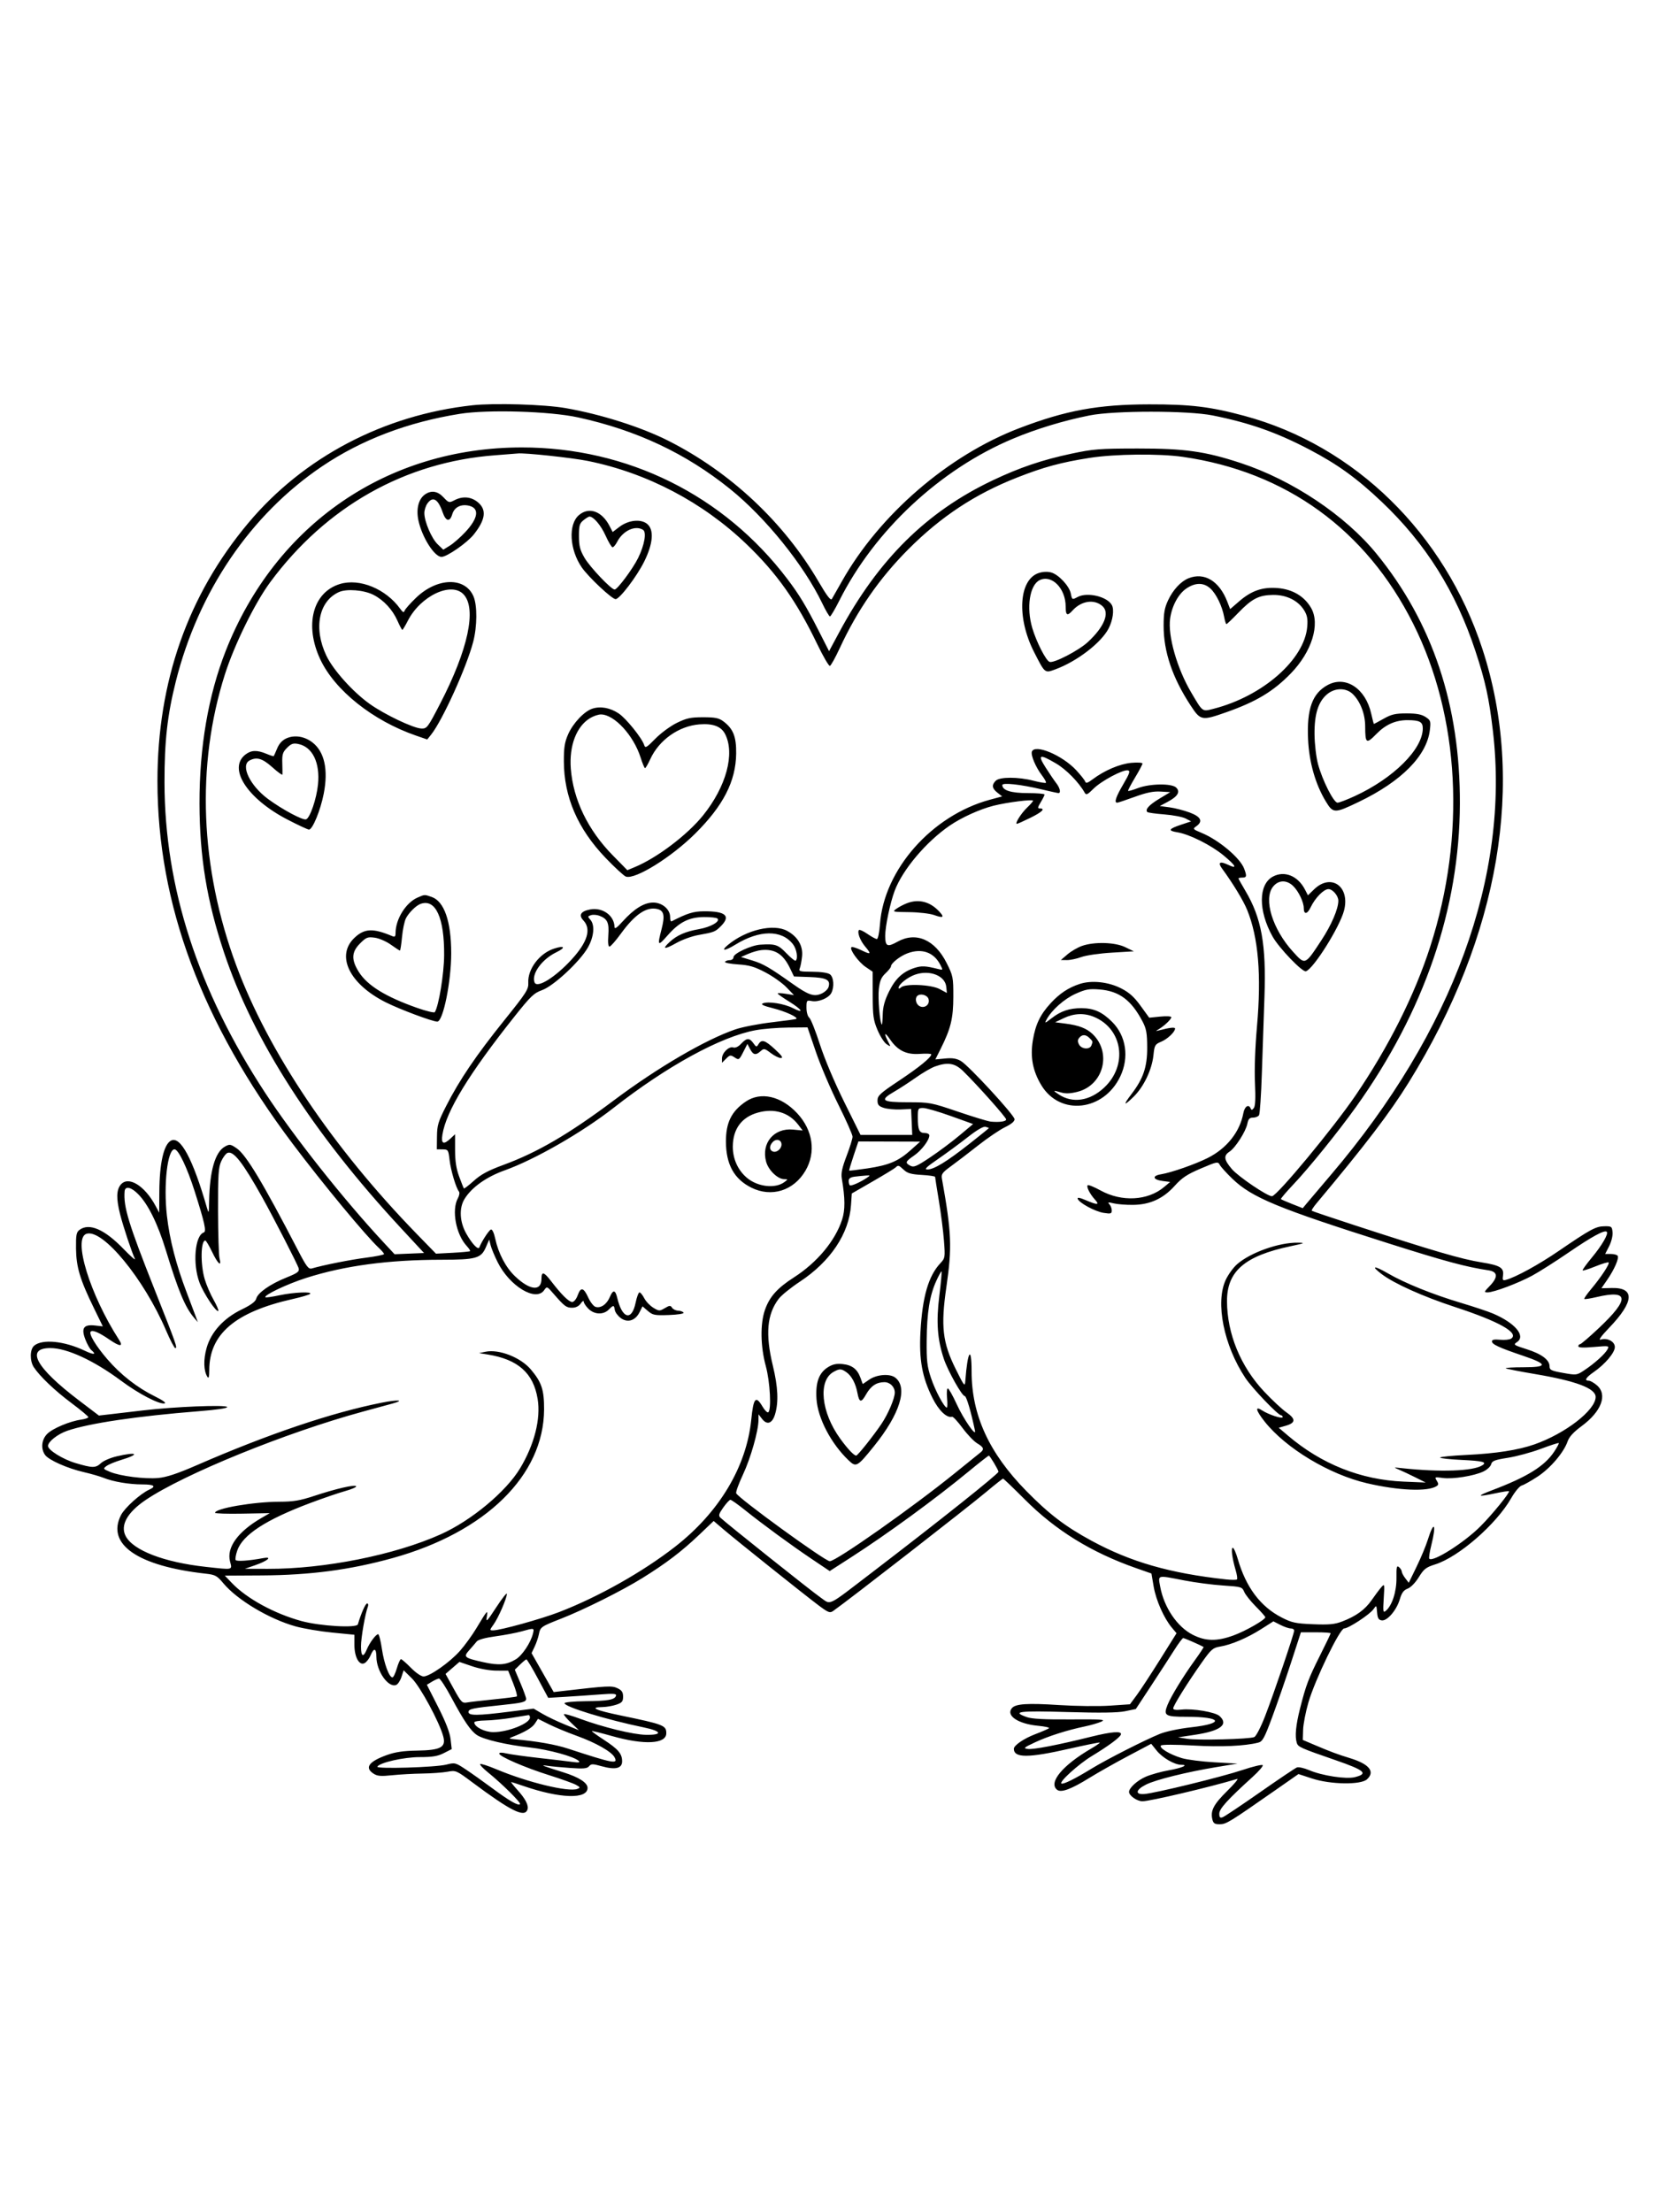 <svg xmlns="http://www.w3.org/2000/svg" width="864" height="1152" viewBox="0 0 864 1152" version="1.1">
	<path d="M 246 211.049 C 199.912 216.094, 158.097 238.046, 129.380 272.272 C 97.884 309.810, 82 354.921, 82 406.831 C 82 470.808, 105.075 532.697, 152.345 595.500 C 168.237 616.614, 190.585 643.618, 197.386 649.924 C 198.824 651.258, 200 652.661, 200 653.043 C 200 653.426, 195.838 654.270, 190.750 654.920 C 182.629 655.957, 168.495 658.758, 162.448 660.529 C 160.672 661.049, 159.675 659.741, 155.045 650.815 C 136.951 615.933, 128.182 601.348, 123.284 597.992 C 120.072 595.791, 119.589 595.718, 117.149 597.066 C 112.049 599.881, 109.193 609.748, 108.918 625.500 C 108.805 631.946, 108.716 632.223, 107.788 629 C 100.431 603.459, 93.946 591.353, 89.030 593.984 C 85.285 595.988, 83.073 605.684, 82.980 620.500 L 82.912 631.500 81.041 628 C 75.334 617.320, 66.750 612.120, 62.826 616.967 C 60.590 619.728, 60.511 624.283, 62.559 632.356 C 64.187 638.772, 68.600 652.057, 70.246 655.500 C 70.772 656.600, 68.113 654.301, 64.337 650.391 C 54.467 640.170, 46.510 636.706, 41.441 640.424 C 39.775 641.646, 39.513 643.025, 39.590 650.174 C 39.693 659.788, 41.655 666.331, 48.864 681.102 L 53.550 690.704 49.486 690.246 C 43.585 689.580, 42.183 691.571, 44.421 697.432 C 45.347 699.858, 46.757 702.383, 47.553 703.044 C 50.498 705.488, 48.857 705.640, 44.099 703.363 C 33.496 698.288, 21.937 697.161, 17.750 700.792 C 15.512 702.733, 15.457 708.739, 17.647 712.027 C 20.846 716.832, 28.604 724.208, 37.250 730.666 C 42.063 734.260, 46 737.547, 46 737.969 C 46 738.391, 44.313 738.973, 42.250 739.263 C 36.337 740.093, 27.450 743.822, 24.603 746.670 C 21.647 749.626, 21.148 754.338, 23.443 757.615 C 25.325 760.302, 35.055 764.629, 43.669 766.610 C 47.426 767.475, 52.075 768.819, 54 769.597 C 58.932 771.592, 67.263 773, 74.136 773 C 80.268 773, 81.558 773.967, 77.750 775.708 C 73.102 777.833, 64.956 785.166, 63.014 788.972 C 55.261 804.169, 71.637 815.505, 107.081 819.476 C 112.137 820.043, 113.008 820.517, 116.349 824.514 C 123.617 833.208, 140.302 843.149, 154 846.946 C 158.125 848.089, 166.691 849.535, 173.036 850.160 L 184.571 851.295 184.571 856.496 C 184.571 862.983, 187.113 867.545, 189.897 866.055 C 190.903 865.517, 192.292 863.709, 192.984 862.038 C 194.694 857.911, 195.995 858.216, 196.022 862.750 C 196.066 870.268, 202.194 879.014, 206.311 877.434 C 207.187 877.098, 208.425 875.243, 209.062 873.312 L 210.221 869.800 214.492 873.992 C 218.876 878.294, 228.870 896.794, 230.852 904.275 C 232.346 909.913, 229.509 911.424, 217.067 911.619 C 210.142 911.727, 205.863 912.354, 201.570 913.892 C 192.092 917.287, 189.755 920.483, 194.482 923.580 C 196.512 924.910, 198.289 925.067, 204.232 924.441 C 208.229 924.020, 215.325 923.625, 220 923.562 C 224.675 923.499, 230.525 923.079, 233 922.627 C 237.436 921.817, 237.621 921.896, 246.012 928.153 C 266.006 943.062, 273.071 946.585, 274.663 942.436 C 275.490 940.281, 273.758 936.845, 269.430 932.054 C 267.415 929.824, 265.974 928, 266.227 928 C 266.480 928, 269.345 928.916, 272.593 930.035 C 291.709 936.620, 306 937.047, 306 931.033 C 306 928.363, 301.473 925.451, 293.409 922.934 C 282.338 919.478, 280.880 918.885, 285 919.517 C 286.925 919.812, 292.333 920.327, 297.017 920.660 C 303.895 921.150, 305.773 920.978, 306.776 919.770 C 307.879 918.440, 308.622 918.441, 313.403 919.771 C 320.493 921.745, 324 920.895, 324 917.203 C 324 913.257, 321.981 910.874, 314.517 906.011 C 310.900 903.654, 308.070 901.597, 308.228 901.439 C 308.386 901.281, 313.237 902.485, 319.008 904.115 C 335.582 908.796, 347 908.173, 347 902.587 C 347 898.488, 345.716 897.987, 323.250 893.324 C 310 890.574, 306.694 889.050, 313.750 888.944 C 315.813 888.913, 319.075 888.350, 321 887.694 C 323.952 886.687, 324.500 886.033, 324.500 883.513 C 324.500 881.204, 323.842 880.212, 321.598 879.136 C 318.691 877.743, 316.392 877.861, 292.930 880.604 L 288.361 881.138 282.599 871.001 L 276.837 860.864 278.427 857.512 C 279.302 855.668, 280.293 852.784, 280.630 851.102 C 281.400 847.248, 281.724 847.017, 292 842.995 C 304.139 838.245, 323.983 828.335, 334.645 821.700 C 347.015 814.002, 355.049 807.882, 364.087 799.273 L 371.674 792.046 376.902 796.509 C 383.716 802.325, 418.845 830.391, 426.251 835.936 C 431.416 839.803, 432.202 840.102, 433.955 838.871 C 441.816 833.351, 503.926 785.052, 513.690 776.866 C 518.195 773.090, 522.112 770, 522.395 770 C 522.678 770, 527.768 774.872, 533.705 780.827 C 549.752 796.921, 568.363 808.412, 591.581 816.562 L 599.661 819.398 600.833 826.233 C 602.059 833.384, 606.177 842.670, 610.307 847.601 L 612.735 850.500 604.117 864.257 C 599.378 871.824, 593.919 880.149, 591.986 882.757 L 588.473 887.500 577.986 888.212 C 572.219 888.603, 560.349 888.462, 551.609 887.898 C 534.992 886.825, 528.884 887.230, 526.975 889.530 C 523.770 893.392, 530.250 897.725, 540.691 898.700 C 544.217 899.029, 546.741 899.602, 546.301 899.973 C 545.860 900.344, 542.640 901.739, 539.145 903.073 C 533.168 905.355, 527.981 908.911, 528.015 910.702 C 528.108 915.521, 535.519 915.501, 556.967 910.620 C 565.474 908.685, 572.582 907.249, 572.762 907.429 C 572.943 907.609, 570.933 909.015, 568.295 910.552 C 553.421 919.223, 545.935 928.212, 550.461 931.968 C 552.545 933.697, 557.678 931.822, 567.490 925.747 C 571.884 923.027, 580.896 917.935, 587.516 914.433 L 599.552 908.065 602.320 911.535 C 605.358 915.342, 611.650 919, 615.160 919 C 619.361 919, 615.556 920.667, 608.536 921.903 C 604.706 922.577, 599.402 924.062, 596.749 925.203 C 592.324 927.107, 588 931.027, 588 933.135 C 588 935.080, 592.190 938, 594.981 938 C 598.891 938, 629.919 930.688, 644.260 926.387 C 645.228 926.097, 642.895 928.928, 639.077 932.680 C 632.035 939.598, 630.279 942.992, 631.411 947.500 C 631.920 949.529, 632.647 949.996, 635.269 949.976 C 638.609 949.952, 640.269 948.933, 664.369 932.111 L 676.238 923.826 683.369 926.163 C 692.929 929.296, 708.647 929.534, 711.895 926.595 C 716.324 922.587, 713.124 918.612, 702.980 915.521 C 696.672 913.599, 692.891 912.187, 684.500 908.617 L 678.500 906.065 678.653 900.783 C 678.737 897.877, 679.982 891.450, 681.420 886.500 C 684.828 874.773, 697.776 848, 700.040 848 C 702.300 848, 713.377 840.728, 715.301 837.981 C 716.843 835.779, 716.869 835.802, 717.182 839.624 C 717.432 842.675, 717.947 843.564, 719.602 843.800 C 722.455 844.208, 727.335 838.505, 729.022 832.791 C 730.017 829.420, 731.033 828.049, 733.115 827.263 C 734.731 826.653, 737.144 824.170, 738.909 821.302 C 741.541 817.025, 742.652 816.160, 747.453 814.646 C 759.696 810.787, 779.232 793.775, 787 780.207 C 788.946 776.809, 791.388 773.864, 792.500 773.575 C 793.600 773.289, 797.336 771.192, 800.803 768.915 C 807.460 764.541, 814.425 756.359, 816.414 750.574 C 817.222 748.221, 819.505 745.730, 823.646 742.682 C 834.054 735.019, 837.339 726.269, 831.646 721.372 C 830.129 720.067, 828.239 719, 827.444 719 C 824.934 719, 825.867 717.364, 830.017 714.488 C 835.947 710.379, 841 704.390, 841 701.472 C 841 698.570, 837.105 696.527, 833.618 697.601 C 832.267 698.017, 833.889 695.763, 838.098 691.377 C 851.094 677.831, 851.563 670.435, 839.407 670.720 L 834.010 670.846 837.061 666.412 C 840.766 661.027, 843.274 655.253, 842.473 653.956 C 842.148 653.430, 840.549 653, 838.921 653 L 835.959 653 838.038 648.926 C 839.218 646.613, 839.983 643.480, 839.808 641.676 C 839.517 638.673, 839.281 638.504, 835.487 638.569 C 831.025 638.645, 828.309 640.122, 811.500 651.607 C 801.371 658.528, 789.489 665.041, 784.421 666.449 C 782.613 666.951, 782.396 666.660, 782.756 664.206 C 783.343 660.209, 781.265 658.926, 771.726 657.395 C 761.085 655.688, 747.007 651.574, 705.528 638.052 C 693.444 634.113, 683.373 630.707, 683.150 630.483 C 682.927 630.260, 684.039 628.530, 685.622 626.640 C 711.165 596.131, 723.862 579.483, 733.712 563.585 C 781.077 487.145, 794.665 406.972, 771.979 337.799 C 752.272 277.709, 705.549 232.011, 648 216.540 C 630.233 211.763, 620.052 210.535, 598.500 210.568 C 571.943 210.610, 555.141 213.688, 530.874 222.958 C 493.812 237.116, 458.012 268.017, 438.446 302.736 C 436.039 307.006, 433.695 311.133, 433.236 311.906 C 432.636 312.916, 430.686 310.376, 426.324 302.906 C 408.291 272.021, 380.471 245.922, 348.159 229.576 C 333.970 222.398, 312.961 215.715, 294.500 212.507 C 283.408 210.579, 257.428 209.798, 246 211.049 M 239.500 215.501 C 212.343 219.835, 188.200 229.032, 167.750 242.831 C 130.517 267.956, 103.326 307.952, 91.546 354.922 C 87.145 372.469, 85.642 385.925, 85.675 407.500 C 85.758 462.224, 103.101 515.671, 138.118 569.119 C 153.015 591.857, 178.727 624.337, 199.626 646.818 L 205.500 653.136 213.171 652.818 L 220.842 652.500 208.788 639.500 C 162.995 590.116, 131.808 541.512, 116.621 495.859 C 107.722 469.109, 103.951 446.157, 103.899 418.415 C 103.844 389.048, 108.495 361.983, 117.557 338.939 C 143.489 272.994, 201.716 233, 271.796 233 C 326.801 233, 376.987 257.877, 410.083 301.549 C 416.212 309.636, 419.806 315.571, 426.281 328.299 L 431.775 339.097 437.038 329.299 C 457.423 291.343, 482.573 266.457, 517.066 250.107 C 531.134 243.440, 542.822 239.478, 557.898 236.269 C 569.365 233.827, 572.482 233.584, 592.500 233.563 C 616.994 233.538, 627.615 235.030, 646.057 241.088 C 672.963 249.927, 700.533 268.327, 716.867 288.349 C 746.055 324.126, 760.471 367.323, 760.302 418.500 C 760.122 473.118, 741.754 526.714, 706.154 576.500 C 697.024 589.267, 681.689 608.238, 673.604 616.766 C 669.811 620.767, 666.886 624.219, 667.104 624.437 C 667.322 624.654, 669.967 625.805, 672.983 626.993 L 678.465 629.154 680.483 626.710 C 681.592 625.366, 687.289 618.644, 693.142 611.774 C 756.741 537.113, 786.325 456.106, 777.510 380.750 C 775.494 363.514, 773.615 354.909, 768.420 339.106 C 758.214 308.062, 742.492 283.020, 719.568 261.296 C 706.587 248.995, 696.713 241.856, 682 234.133 C 664.998 225.209, 650.700 220.168, 631.500 216.328 C 618.629 213.754, 580.411 213.749, 567.500 216.320 C 553.958 219.017, 539.755 223.329, 527.552 228.449 C 489.625 244.361, 455.498 276.176, 437.123 312.750 C 434.843 317.287, 432.645 321, 432.239 321 C 431.832 321, 430.031 317.939, 428.236 314.199 C 418.652 294.232, 398.662 269.458, 380.086 254.527 C 357.069 236.026, 331.473 223.993, 301 217.347 C 286.322 214.145, 254.059 213.177, 239.500 215.501 M 258 237.066 C 211.006 240.542, 169.828 263.763, 140.690 303.221 C 132.714 314.022, 122.025 335.790, 117.114 351.233 C 102.076 398.519, 104.168 451.912, 123.049 502.755 C 139.779 547.804, 173.233 597.548, 217.148 642.671 L 227.046 652.842 235.725 652.385 C 240.499 652.134, 244.583 651.750, 244.803 651.531 C 245.022 651.312, 244.254 650.116, 243.096 648.873 C 237.459 642.822, 235.083 630.093, 238.453 624.003 C 239.213 622.630, 239.471 621.055, 239.026 620.503 C 237.469 618.572, 234.759 609.451, 234.132 604.034 C 233.524 598.779, 233.385 598.567, 230.500 598.534 L 227.500 598.500 227.575 591.836 C 227.641 585.931, 228.193 584.110, 232.418 575.836 C 239.349 562.265, 247.966 549.556, 262.499 531.471 C 274.184 516.930, 275.315 515.167, 275.128 511.785 C 274.737 504.702, 280.889 496.512, 288.483 494.006 C 294.049 492.169, 294.873 493.399, 289.741 495.884 C 282.221 499.524, 276.695 507.157, 278.387 511.567 C 279.653 514.866, 289.170 508.971, 297.774 499.557 C 305.989 490.569, 308.028 483.788, 303.853 479.344 C 301.210 476.531, 302.437 474.516, 307.354 473.593 C 313.818 472.381, 319.912 476.756, 320.038 482.700 C 320.066 483.998, 321.251 483.196, 324.288 479.825 C 330.226 473.235, 335.460 470, 340.185 470 C 344.878 470, 349 473.525, 349 477.538 C 349 478.984, 349.337 479.994, 349.750 479.782 C 357.989 475.560, 361.074 474.596, 366.500 474.551 C 377.920 474.454, 380.776 476.951, 375.399 482.328 C 372.491 485.236, 371.927 485.457, 363.588 486.940 C 360.336 487.519, 355.228 489.373, 352.237 491.062 C 346.017 494.572, 344.591 494.387, 348.674 490.602 C 352.525 487.031, 356.940 485.087, 364.037 483.837 C 370.128 482.764, 375.196 479.868, 373.664 478.336 C 373.205 477.876, 370.055 477.524, 366.664 477.554 C 358.806 477.622, 353.744 480.184, 347.608 487.198 C 342.556 492.973, 342.259 492.647, 344.545 483.825 C 346.345 476.879, 345.811 474.242, 342.433 473.394 C 336.798 471.980, 330.714 476.060, 323.358 486.188 C 320.686 489.867, 318.021 492.904, 317.436 492.938 C 316.751 492.978, 316.527 490.866, 316.807 486.998 C 317.278 480.477, 316.355 478.466, 312.159 476.870 C 310.826 476.364, 308.862 476.226, 307.795 476.565 C 306.018 477.129, 305.987 477.328, 307.427 478.919 C 309.912 481.665, 309.355 487.849, 306.113 493.501 C 301.930 500.794, 288.310 513.448, 282.336 515.593 C 278.076 517.122, 276.369 518.752, 268 529.278 C 244.227 559.180, 232.365 578.609, 230.407 590.853 C 229.636 595.679, 230.986 596.302, 234.686 592.826 L 237 590.651 237 598.788 C 237 604.624, 237.604 608.562, 239.136 612.712 C 240.310 615.896, 241.418 618.670, 241.597 618.878 C 241.776 619.085, 244.123 617.276, 246.814 614.857 C 250.504 611.539, 254.258 609.523, 262.103 606.645 C 279.862 600.129, 296.263 590.558, 319.500 573.149 C 342.497 555.920, 367.388 541.372, 383 536.036 C 386.575 534.814, 395.110 533.158, 401.967 532.356 C 408.824 531.555, 414.576 530.757, 414.749 530.585 C 415.639 529.694, 409.052 526.678, 402.705 525.070 C 397.475 523.746, 395.997 523.039, 397.314 522.491 C 400.094 521.335, 408.393 522.650, 412.932 524.965 C 419.129 528.127, 417.782 525.767, 411 521.581 C 407.700 519.544, 405 517.640, 405 517.351 C 405 517.061, 406.913 517.135, 409.250 517.515 L 413.500 518.205 409.582 514.138 C 407.426 511.901, 402.496 508.406, 398.624 506.372 C 392.911 503.370, 390.216 502.585, 384.314 502.206 C 380.315 501.950, 377.285 501.348, 377.580 500.870 C 377.876 500.391, 378.991 500, 380.059 500 C 381.148 500, 382 499.318, 382 498.445 C 382 496.512, 391.190 492.237, 396 491.931 C 403.833 491.434, 405.250 491.903, 409.581 496.423 C 411.912 498.856, 414.085 500.581, 414.410 500.257 C 415.716 498.951, 414.877 494.114, 412.912 491.615 C 406.986 484.081, 395.508 484.209, 382.930 491.948 C 377.463 495.312, 375.107 495.385, 379.108 492.067 C 388.623 484.178, 402.805 480.834, 410 484.783 C 415.477 487.788, 418.274 492.583, 417.710 498 C 417.453 500.475, 416.915 503.288, 416.514 504.250 C 415.860 505.823, 416.532 506.003, 423.143 506.032 C 427.669 506.051, 431.173 506.575, 432.250 507.392 C 434.230 508.895, 434.583 514.042, 432.920 517.150 C 431.502 519.799, 426.211 521.954, 422.750 521.292 C 420.121 520.790, 420 520.943, 420 524.761 C 420 527.048, 420.626 529.274, 421.464 529.970 C 422.269 530.638, 424.759 536.881, 426.996 543.843 C 429.387 551.280, 434.590 563.614, 439.613 573.750 L 448.160 591 461.626 591 L 475.091 591 474.796 584.250 L 474.500 577.500 469 577.743 C 465.975 577.876, 462.038 577.503, 460.250 576.915 C 457.608 576.045, 457 575.319, 457 573.034 C 457 570.563, 458.362 569.315, 468.250 562.728 C 478.766 555.723, 485 550.632, 485 549.050 C 485 548.677, 482.325 548.566, 479.056 548.802 C 472.036 549.310, 467.486 547.081, 463.467 541.166 C 460.740 537.153, 460.167 537.880, 462.512 542.376 C 464.008 545.244, 464.006 545.248, 461.756 543.772 C 460.515 542.958, 458.382 539.638, 457.016 536.396 C 454.834 531.217, 454.529 529.012, 454.507 518.256 L 454.482 506.012 450.843 503.539 C 447.070 500.975, 442.294 494.372, 443.408 493.259 C 443.758 492.909, 446.059 493.602, 448.522 494.798 C 453.658 497.294, 453.988 496.963, 450.500 492.817 C 447.920 489.752, 446.303 485.364, 447.362 484.305 C 447.693 483.974, 449.684 484.895, 451.786 486.351 C 453.888 487.808, 456.082 489, 456.661 489 C 457.259 489, 457.961 485.650, 458.285 481.250 C 460.379 452.840, 485.282 424.642, 515.504 416.462 L 521.920 414.725 519.460 412.790 C 516.613 410.550, 516.360 408.783, 518.571 406.571 C 520.644 404.499, 530.248 404.491, 538.216 406.556 C 541.519 407.412, 544.442 407.891, 544.712 407.622 C 544.981 407.352, 544.045 405.615, 542.632 403.762 C 539.379 399.497, 536.715 393.186, 537.406 391.383 C 538.969 387.310, 553.131 393.225, 560.386 400.981 C 562.757 403.516, 564.906 406.219, 565.163 406.988 C 565.521 408.062, 566.423 407.788, 569.064 405.804 C 575.248 401.160, 583.161 397.796, 589.187 397.249 C 592.384 396.959, 594.999 397.122, 594.997 397.611 C 594.995 398.100, 593.233 401.425, 591.080 405 C 588.928 408.575, 587.327 411.660, 587.523 411.856 C 587.718 412.052, 590.001 411.401, 592.596 410.410 C 598.860 408.018, 610.293 407.866, 612.572 410.144 C 614.798 412.369, 613.374 414.735, 608.117 417.547 L 604.010 419.744 609.090 420.417 C 611.883 420.788, 616.606 422.003, 619.585 423.118 C 625.501 425.331, 626.639 427.738, 622.980 430.302 C 621.059 431.647, 621.202 431.817, 625.906 433.772 C 634.800 437.468, 645.837 446.758, 647.936 452.315 C 649.429 456.265, 649.282 457, 647 457 C 645.900 457, 645 457.193, 645 457.428 C 645 457.664, 646.582 460.513, 648.516 463.760 C 656.976 477.961, 659.493 491.855, 658.524 519 C 658.141 529.725, 657.529 547.725, 657.164 559 C 656.799 570.275, 656.136 580.063, 655.691 580.750 C 655.246 581.437, 653.840 582, 652.566 582 C 650.764 582, 650.109 582.705, 649.614 585.179 C 648.804 589.232, 643.402 597.691, 640.346 599.693 C 637.114 601.811, 637.400 603.939, 641.572 608.813 C 644.957 612.767, 660.230 623.086, 662.458 622.924 C 665.123 622.730, 694.372 587.453, 705.923 570.500 C 723.165 545.196, 736.707 518.228, 744.840 493 C 763.531 435.021, 760.277 373.234, 735.981 324.786 C 711.441 275.850, 669.701 245.626, 616 237.907 C 603.708 236.140, 580.536 236.394, 567.500 238.439 C 552.575 240.779, 543.655 243.195, 529.680 248.682 C 507.810 257.269, 490.021 269.007, 473.025 286.064 C 458.006 301.138, 446.515 317.700, 437.363 337.465 C 435.079 342.395, 432.764 346.579, 432.217 346.761 C 431.670 346.943, 428.710 341.867, 425.639 335.481 C 414.859 313.062, 404.576 298.530, 388.759 283.357 C 365.974 261.501, 337.013 246.304, 306.249 240.058 C 297.906 238.365, 272.980 235.703, 269.605 236.145 C 268.997 236.224, 263.775 236.639, 258 237.066 M 221.299 257.503 C 217.954 259.846, 216.641 265.100, 217.916 271.043 C 219.790 279.783, 226.267 290, 229.934 290 C 232.755 290, 243.305 282.665, 246.762 278.300 C 252.871 270.587, 253.533 265.468, 248.923 261.589 C 245.408 258.631, 240.983 258.239, 236.646 260.501 C 233.912 261.927, 233.675 261.863, 230.995 258.995 C 227.905 255.687, 224.615 255.181, 221.299 257.503 M 222.557 262.223 C 221.701 263.445, 221 265.678, 221 267.185 C 221 271.585, 224.760 280.395, 227.936 283.439 L 230.866 286.246 234.290 284.130 C 236.172 282.966, 239.784 279.800, 242.316 277.094 C 249.027 269.919, 249.814 264.744, 244.402 263.386 C 240.153 262.320, 236.634 264.069, 235.534 267.793 C 234.286 272.019, 232.177 271.576, 230.518 266.741 C 228.139 259.802, 225.358 258.224, 222.557 262.223 M 301.469 268.273 C 295.862 273.096, 296.586 286.177, 302.974 295.462 C 306.436 300.494, 318.698 312, 320.599 312 C 322.687 312, 331.660 300.207, 335.527 292.379 C 340.166 282.992, 340.711 275.806, 337.012 272.809 C 333.672 270.104, 327.250 270.809, 322.544 274.399 L 319.075 277.045 317.441 273.885 C 313.430 266.130, 306.707 263.768, 301.469 268.273 M 303.861 270.914 C 301.825 272.564, 301.502 273.701, 301.516 279.176 C 301.528 284.356, 302.066 286.442, 304.437 290.512 C 307.249 295.338, 318.327 307, 320.099 307 C 321.532 307, 329.603 296.148, 332.364 290.509 C 335.665 283.768, 336.816 277.130, 334.894 275.913 C 330.876 273.369, 324.432 276.329, 321.454 282.088 C 320.626 283.690, 319.535 285, 319.030 285 C 318.525 285, 316.890 282.276, 315.395 278.946 C 312.982 273.568, 309.115 269, 306.976 269 C 306.561 269, 305.159 269.861, 303.861 270.914 M 540.997 298.381 C 530.578 301.783, 529.382 321.586, 538.515 339.500 C 544.269 350.787, 544.062 350.620, 549.718 348.527 C 560.953 344.370, 573.511 334.715, 577.358 327.275 C 579.571 322.995, 580.341 317.505, 579.062 315.116 C 576.674 310.653, 566.269 308.180, 561.231 310.876 C 558.363 312.411, 558.329 312.394, 557.653 309.016 C 556.877 305.134, 551.325 299.193, 547.463 298.112 C 545.573 297.583, 543.131 297.684, 540.997 298.381 M 619 301.121 C 615.038 302.696, 610.944 307.084, 608.383 312.500 C 606.490 316.505, 606.018 319.162, 606.010 325.856 C 605.994 339.376, 610.619 353.002, 620.138 367.481 C 625.266 375.280, 625.887 375.394, 638.670 370.887 C 654.276 365.384, 663.141 360.053, 672.237 350.699 C 683.214 339.411, 687.682 324.932, 682.783 316.527 C 679.259 310.482, 673.148 306.862, 665.419 306.241 C 657.467 305.603, 651.774 307.570, 645.265 313.203 L 640.655 317.193 639.178 313.347 C 635.040 302.572, 627.239 297.845, 619 301.121 M 541.393 302.135 C 536.234 304.689, 534.454 316.429, 537.612 327.068 C 539.741 334.240, 544.689 343.944, 546.589 344.672 C 548.775 345.511, 561.794 338.767, 566.600 334.306 C 575.096 326.418, 578.048 319.164, 574.184 315.667 C 569.963 311.847, 563.192 312.816, 558.593 317.898 C 555.820 320.962, 555 320.506, 555 315.901 C 555 306.382, 547.710 299.007, 541.393 302.135 M 177.037 304.116 C 162.879 308.415, 158.422 325.540, 166.814 343.387 C 174.408 359.535, 194.233 375.319, 216.634 383.053 L 222.500 385.078 224.510 382.574 C 230.401 375.234, 243.039 347.358, 246.457 334.164 C 248.525 326.184, 248.605 315.383, 246.630 310.656 C 242.323 300.349, 227.757 300.646, 216.696 311.267 C 213.698 314.145, 211.012 317.175, 210.727 318 C 210.322 319.170, 209.811 318.950, 208.406 317 C 200.937 306.634, 187.253 301.013, 177.037 304.116 M 617.839 306.463 C 613.670 309.296, 610.295 315.569, 609.391 322.165 C 608.158 331.163, 613.007 348.130, 620.383 360.620 C 626.514 371.004, 626 370.634, 632.123 369.065 C 657.647 362.524, 679.387 343.438, 680.806 326.326 C 681.141 322.280, 680.777 320.375, 679.168 317.772 C 676.031 312.696, 669.932 309.704, 662.927 309.803 C 655.578 309.907, 651.979 311.769, 644.860 319.151 C 641.758 322.368, 638.995 325, 638.721 325 C 638.447 325, 637.912 323.313, 637.532 321.250 C 636.497 315.629, 633.453 309.325, 630.413 306.507 C 626.933 303.282, 622.543 303.267, 617.839 306.463 M 176.450 308.344 C 165.960 313.128, 163.200 327.253, 169.980 341.459 C 173.549 348.937, 183.762 360.302, 192.545 366.569 C 200.218 372.045, 215.201 379.191, 219.380 379.369 C 222.345 379.495, 222.703 379.025, 229.195 366.500 C 243.768 338.380, 248.371 317.009, 241.461 309.553 C 235.109 302.699, 219.047 310.269, 212.399 323.250 C 211.061 325.863, 209.770 328, 209.530 328 C 209.290 328, 208.149 325.863, 206.996 323.250 C 204.456 317.501, 199.860 312.525, 194.572 309.801 C 189.557 307.218, 180.515 306.491, 176.450 308.344 M 691.500 356.693 C 683.465 361.014, 680.520 369.113, 681.237 384.923 C 681.779 396.904, 685.030 408.334, 690.440 417.286 C 694.295 423.664, 694.971 423.674, 707.720 417.547 C 729.900 406.886, 743.083 393.541, 744.670 380.142 C 745.214 375.542, 745.064 375.088, 742.421 373.356 C 740.338 371.992, 737.722 371.500, 732.544 371.500 C 726.708 371.500, 724.664 371.972, 720.624 374.250 C 717.942 375.762, 715.651 377, 715.533 377 C 715.415 377, 714.771 374.553, 714.101 371.562 C 711.180 358.508, 700.811 351.686, 691.500 356.693 M 691.149 361.528 C 686.511 365.430, 684.483 371.928, 684.600 382.500 C 684.656 387.530, 685.459 394.329, 686.420 397.913 C 688.679 406.338, 694.576 418, 696.578 418 C 697.432 418, 701.503 416.442, 705.623 414.538 C 725.753 405.238, 740.902 390.167, 740.978 379.367 C 741.002 375.927, 739.398 375.039, 733.116 375.014 C 726.815 374.988, 721.681 377.251, 716.845 382.187 C 711.528 387.614, 711.013 387.262, 710.978 378.168 C 710.953 371.815, 708.500 365.409, 704.597 361.506 C 701.145 358.054, 695.266 358.064, 691.149 361.528 M 308.586 368.998 C 304.335 370.335, 298.456 376.530, 295.875 382.393 C 294.075 386.479, 293.632 389.299, 293.658 396.500 C 293.726 415.014, 300.854 431.541, 315.279 446.630 C 320.160 451.736, 324.987 456.178, 326.004 456.501 C 330.922 458.062, 349.695 446.385, 362.102 434.048 C 376.699 419.534, 383.194 406.856, 383.389 392.500 C 383.509 383.608, 381.867 379.473, 376.677 375.605 C 374.381 373.893, 372.419 373.500, 366.177 373.500 C 359.714 373.500, 357.551 373.964, 352.500 376.435 C 349.193 378.053, 344.171 381.748, 341.312 384.667 C 336.758 389.315, 336.047 389.725, 335.504 388.014 C 334.334 384.327, 326.043 374.057, 322.165 371.490 C 317.742 368.564, 312.833 367.663, 308.586 368.998 M 307.290 373.965 C 300.172 378.305, 296.352 388.365, 297.279 400.328 C 298.524 416.377, 306.182 432.216, 319.035 445.325 L 326.708 453.149 330.604 451.530 C 342.187 446.716, 357.976 434.765, 366.138 424.634 C 378.239 409.614, 382.885 392.413, 377.601 382.195 C 375.566 378.260, 371.278 376.659, 364.252 377.212 C 353.545 378.055, 343.266 385.310, 338.696 395.250 C 337.495 397.863, 336.254 400, 335.938 400 C 335.623 400, 334.592 397.546, 333.646 394.546 C 330.012 383.018, 320.023 372.128, 313 372.039 C 311.625 372.022, 309.056 372.888, 307.290 373.965 M 149.213 384.473 C 147.012 385.452, 145.407 387.185, 144.357 389.717 C 143.495 391.798, 142.681 393.618, 142.548 393.763 C 142.416 393.908, 140.677 393.345, 138.686 392.513 C 133.817 390.479, 130.768 390.608, 127.756 392.977 C 118.583 400.193, 128.766 415.905, 149.643 426.750 C 155.201 429.637, 160.280 432, 160.930 432 C 162.785 432, 166.909 421.960, 168.594 413.344 C 171.058 400.739, 168.962 391.348, 162.609 386.528 C 158.507 383.415, 153.366 382.626, 149.213 384.473 M 149.495 389.414 C 147.260 391.649, 146.881 392.848, 147.014 397.276 C 147.100 400.149, 147.132 402.879, 147.085 403.343 C 147.038 403.806, 144.701 402.119, 141.892 399.593 C 136.688 394.914, 133.694 394.023, 129.934 396.035 C 125.140 398.601, 130.217 409.142, 139.577 416.057 C 147.003 421.543, 157.771 427.302, 159.419 426.670 C 161.472 425.882, 164.839 416.030, 165.603 408.572 C 166.773 397.152, 162.748 388.900, 155.280 387.406 C 152.725 386.895, 151.636 387.273, 149.495 389.414 M 544.606 399.750 C 546.623 402.913, 549.112 406.573, 550.137 407.885 C 552.028 410.305, 552.616 413.006, 551.250 412.993 C 550.837 412.989, 546.900 412.124, 542.500 411.069 C 531.764 408.497, 522 407.423, 522 408.814 C 522 411.568, 526.524 413, 535.223 413 C 540.050 413, 543.998 413.337, 543.996 413.750 C 543.994 414.163, 543.101 415.962, 542.011 417.750 C 540.394 420.402, 540.303 421, 541.515 421 C 544.619 421, 542.772 422.837, 536.627 425.863 C 533.122 427.588, 529.961 429, 529.602 429 C 528.364 429, 531.829 423.493, 534.911 420.563 C 536.610 418.948, 538 417.341, 538 416.994 C 538 416.096, 524.628 417.770, 517.500 419.561 C 510.327 421.362, 500.729 425.715, 494.540 429.972 C 482.281 438.407, 470.067 452.882, 465.940 463.867 C 463.582 470.144, 460.992 482.488, 461.015 487.338 C 461.042 492.857, 462.096 493.364, 467.392 490.404 C 477.025 485.021, 486.882 489.283, 493 501.476 C 496.341 508.136, 496.499 508.931, 496.485 518.976 C 496.469 530.285, 495.195 535.552, 489.924 546.097 L 487.125 551.694 492.221 551.205 C 495.973 550.844, 498.131 551.185, 500.408 552.496 C 504.421 554.807, 528.198 580.574, 528.369 582.798 C 528.455 583.914, 526.736 585.361, 523.372 587.003 C 520.552 588.379, 514.252 592.654, 509.372 596.503 C 504.492 600.351, 498.152 605.202, 495.281 607.282 C 490.763 610.558, 490.128 611.430, 490.549 613.782 C 495.586 641.963, 495.889 649.391, 492.851 670.338 C 489.901 690.683, 490.861 699.098, 497.704 712.877 C 502.225 721.980, 502.497 722.311, 502.741 719 C 503.884 703.490, 506 700.309, 506 714.101 C 506 736.829, 515.046 756.612, 534.500 776.423 C 546.316 788.456, 554.779 794.914, 568.454 802.330 C 588.890 813.413, 609.400 819.305, 638.572 822.471 C 641.362 822.774, 643.899 822.768, 644.209 822.458 C 644.519 822.148, 644.215 820.006, 643.534 817.697 C 641.705 811.495, 641 806, 642.035 806 C 642.535 806, 643.692 808.587, 644.606 811.750 C 648.891 826.577, 656.407 836.608, 667.500 842.304 C 672.787 845.019, 674.724 845.435, 683.804 845.808 C 692.011 846.145, 695.063 845.869, 698.804 844.452 C 706.145 841.672, 710.833 838.301, 714.303 833.309 C 716.061 830.780, 718.318 827.763, 719.318 826.605 C 721.095 824.548, 721.125 824.678, 720.641 832.312 C 720.193 839.369, 720.299 839.998, 721.735 838.812 C 724.986 836.129, 727.361 828.789, 727.270 821.703 C 727.197 815.966, 727.402 815.089, 728.592 816.076 C 729.366 816.719, 730.010 817.752, 730.022 818.372 C 730.034 818.993, 730.862 820.563, 731.861 821.862 L 733.678 824.225 737.744 815.862 C 739.980 811.263, 742.583 805.025, 743.528 802 C 746.837 791.407, 748.232 793.459, 745.400 804.753 C 744.520 808.262, 744.055 811.389, 744.368 811.701 C 746.277 813.610, 762.505 803.335, 771.004 794.836 C 777.106 788.734, 786.507 777.155, 785.856 776.545 C 785.660 776.362, 782.575 776.830, 779 777.585 C 769.245 779.646, 768.679 779.214, 777 776.062 C 795.463 769.067, 804.420 763.497, 809.468 755.869 C 810.943 753.640, 811.991 751.658, 811.797 751.464 C 811.603 751.270, 807.407 752.627, 802.472 754.480 C 797.538 756.332, 789.812 758.428, 785.305 759.136 C 778.399 760.222, 777.028 760.753, 776.586 762.512 C 776.298 763.660, 774.493 765.348, 772.574 766.263 C 767.693 768.591, 756.621 770.357, 751.397 769.641 C 747.194 769.065, 747.060 769.125, 748.254 771.050 C 749.271 772.691, 749.239 773.223, 748.085 773.942 C 743.395 776.860, 728.445 776.225, 712 772.409 C 692.316 767.841, 669.682 754.219, 658.631 740.289 C 653.991 734.440, 653.423 731.920, 657.319 734.473 C 660.637 736.647, 668 739.048, 668 737.956 C 668 737.430, 667.635 737, 667.188 737 C 665.598 737, 652.160 722.948, 648.551 717.512 C 637.319 700.589, 632.860 678.286, 638.351 666.493 C 639.634 663.739, 642.283 660.081, 644.238 658.364 C 651.231 652.224, 666.165 646.933, 676 647.111 C 679.991 647.183, 679.539 647.395, 672 648.990 C 648.227 654.017, 638.978 662.030, 639.017 677.566 C 639.060 694.509, 646.094 711.619, 658.393 724.693 C 662.501 729.060, 667.712 733.914, 669.972 735.481 C 674.895 738.892, 674.824 740.938, 669.732 742.410 L 665.963 743.500 670.732 747.558 C 688.244 762.459, 708.735 770.614, 731 771.543 L 742.500 772.023 736.977 769.262 C 733.940 767.743, 730.115 765.947, 728.477 765.271 C 725.609 764.086, 725.665 764.059, 730 764.528 C 750.102 766.703, 767.233 766.101, 771.971 763.055 C 774.596 761.367, 772.294 760.773, 761.049 760.240 C 754.972 759.952, 750 759.400, 750 759.012 C 750 758.625, 756.188 758.013, 763.750 757.651 C 779.021 756.922, 790.661 755.118, 799.087 752.172 C 815.188 746.545, 831 734.303, 831 727.465 C 831 722.960, 820.797 719.124, 799.110 715.474 C 791.195 714.142, 784.482 712.816, 784.193 712.526 C 783.903 712.237, 788.017 712, 793.333 712 C 806.214 712, 806.191 710.407, 793.250 706.026 C 780.686 701.772, 777 700.067, 777 698.509 C 777 697.623, 778.271 697.371, 781.250 697.666 C 783.587 697.897, 786.175 697.630, 787 697.072 C 791.350 694.129, 780.681 688.132, 757.729 680.619 C 741.086 675.171, 725.997 668.388, 719.500 663.432 C 713.778 659.068, 715.510 658.870, 722.750 663.060 C 731.682 668.230, 746.044 674.028, 760.981 678.494 C 767.662 680.492, 775.147 682.991, 777.613 684.048 C 789.124 688.983, 794.777 695.744, 790.027 698.898 C 788.012 700.236, 788.286 700.437, 795.055 702.583 C 802.875 705.063, 807 708.147, 807 711.514 C 807 713.411, 807.875 713.836, 814.050 714.940 C 820.947 716.172, 821.184 716.144, 824.974 713.636 C 830.302 710.110, 835.862 705.126, 837.148 702.724 C 838.191 700.774, 838.011 700.741, 830.109 701.430 C 824.581 701.912, 822 701.797, 822 701.069 C 822 700.481, 822.392 700, 822.871 700 C 823.350 700, 827.784 696.195, 832.725 691.543 C 848.796 676.415, 848.421 671.462, 831.508 675.441 C 828.213 676.216, 825.328 676.661, 825.097 676.430 C 824.866 676.200, 826.475 673.871, 828.672 671.255 C 833.842 665.101, 838.439 658.105, 837.759 657.426 C 837.466 657.132, 834.399 658.041, 830.944 659.444 C 827.490 660.848, 824.471 661.804, 824.236 661.569 C 824.001 661.334, 826.145 658.335, 829 654.904 C 834.305 648.529, 837.810 642.476, 836.787 641.454 C 835.668 640.335, 829.094 643.906, 816.886 652.264 C 810.074 656.928, 801.575 662.326, 798 664.260 C 790.667 668.227, 777.967 673, 774.744 673 C 772.776 673, 772.860 672.740, 775.804 669.702 C 780.278 665.087, 780.086 662.255, 775.250 661.524 C 763.377 659.729, 752.751 656.867, 723.277 647.525 C 665.385 629.176, 652.018 623.648, 641.803 613.826 C 638.757 610.897, 635.813 607.647, 635.261 606.605 C 634.305 604.799, 633.839 604.888, 625.379 608.493 C 618.224 611.542, 615.587 613.290, 611.798 617.494 C 605.732 624.226, 598.894 627.344, 590 627.434 C 586.425 627.470, 581.925 627.115, 580 626.645 C 577.134 625.944, 576.726 626.026, 577.750 627.095 C 578.438 627.813, 579 629.268, 579 630.328 C 579 632.033, 578.509 632.179, 574.750 631.594 C 570.270 630.896, 561.948 626.370, 561.247 624.250 C 560.971 623.416, 562.386 623.665, 565.500 625 C 571.550 627.593, 572.828 627.527, 570.299 624.750 C 567.618 621.806, 565.676 617.991, 566.460 617.206 C 566.803 616.864, 569.841 618.100, 573.211 619.953 C 584.220 626.005, 597.758 625.267, 606.241 618.152 L 609.404 615.500 605.530 615 C 600.327 614.328, 599.835 612.283, 604.686 611.495 C 610.065 610.620, 622.496 606.272, 629.030 602.980 C 638.920 597.997, 645.697 589.462, 647.532 579.679 C 648.205 576.093, 650.323 574.742, 651.341 577.250 C 651.723 578.193, 652.128 578.132, 652.989 577 C 653.770 575.975, 653.958 571.861, 653.585 564 C 653.252 556.992, 653.660 545.469, 654.630 534.500 C 657.001 507.678, 655.361 488.232, 649.516 473.847 C 647.526 468.950, 642.128 460.058, 636.388 452.223 C 634.094 449.092, 635.351 448.320, 639.513 450.305 C 644.644 452.751, 643.769 450.884, 637.250 445.471 C 630.806 440.121, 619.391 434.406, 613.158 433.409 C 608.059 432.594, 608.542 431.645, 615.177 429.441 L 620.331 427.729 617.478 426.234 C 615.909 425.412, 610.912 424.451, 606.374 424.098 C 601.836 423.745, 597.860 423.193, 597.538 422.871 C 596.237 421.570, 598.362 419.204, 603.760 415.941 L 609.453 412.500 604.384 412.203 C 600.673 411.986, 597.077 412.723, 590.966 414.953 C 586.374 416.629, 582.253 418, 581.809 418 C 580.130 418, 581.128 415.003, 585.017 408.361 C 588.301 402.752, 588.740 401.438, 587.424 401.159 C 584.887 400.621, 573.521 406.679, 569.475 410.725 C 566.344 413.856, 565.670 414.161, 564.903 412.791 C 561.891 407.408, 555.298 400.685, 549.974 397.564 C 541.235 392.442, 540.211 392.859, 544.606 399.750 M 662.881 456.503 C 655.331 460.606, 655.257 474.210, 662.711 487.629 C 666.024 493.592, 678.305 506.398, 680.129 505.790 C 684.080 504.473, 697.650 482.876, 699.946 474.250 C 703.293 461.676, 693.254 454.515, 684.362 463.134 L 681.169 466.228 679.621 463.233 C 675.908 456.053, 668.896 453.234, 662.881 456.503 M 662.976 461.750 C 657.898 468.187, 662.691 483.835, 673.324 495.535 C 679.795 502.656, 679.545 502.755, 688.161 489.658 C 693.417 481.668, 697 473.310, 697 469.041 C 697 466.456, 694.050 463, 691.845 463 C 689.387 463, 684.892 467.601, 682.572 472.490 C 680.830 476.161, 679 476.375, 679 472.909 C 679 469.837, 676.365 464.274, 673.600 461.510 C 670.157 458.067, 665.804 458.165, 662.976 461.750 M 217.481 467.394 C 211.349 470.066, 206.023 478.635, 206.006 485.857 C 206.001 487.717, 205.631 488.058, 204.250 487.472 C 194.262 483.239, 189.779 483.444, 184.589 488.372 C 174.788 497.678, 181.948 512.421, 200.893 521.946 C 208.183 525.612, 225.240 532, 227.737 532 C 230.762 532, 235.004 511.137, 234.988 496.343 C 234.970 479.785, 231.349 469.363, 224.824 467.088 C 221.045 465.771, 221.222 465.764, 217.481 467.394 M 472.398 470.326 C 470.693 470.972, 468.218 472.264, 466.898 473.198 C 464.566 474.848, 464.748 474.898, 473.500 474.991 C 478.452 475.044, 484.282 475.722, 486.462 476.499 C 491.342 478.237, 492.027 477.722, 489.049 474.552 C 484.312 469.510, 478.472 468.027, 472.398 470.326 M 219 470.706 C 216.676 471.556, 212.956 475.220, 211.419 478.173 C 210.654 479.643, 209.732 484.031, 209.371 487.923 C 209.009 491.815, 208.513 495, 208.270 495 C 208.026 495, 205.898 493.615, 203.541 491.922 C 201.171 490.220, 197.422 488.598, 195.155 488.294 C 191.456 487.798, 190.711 488.089, 187.528 491.272 C 183.023 495.777, 182.855 499.804, 186.907 506.192 C 191.378 513.243, 200.864 519.081, 217.216 524.846 C 222.010 526.537, 226.169 527.535, 226.459 527.066 C 228.522 523.729, 231.222 507.241, 231.302 497.500 C 231.463 477.909, 226.840 467.840, 219 470.706 M 563.437 492.600 C 561.203 493.393, 557.828 495.364, 555.937 496.980 L 552.500 499.919 555.624 499.959 C 557.343 499.982, 560.718 499.274, 563.124 498.387 C 565.545 497.495, 572.637 496.467, 579 496.086 L 590.500 495.398 586 493.221 C 580.638 490.627, 569.834 490.330, 563.437 492.600 M 396.500 494.755 C 394.850 494.924, 391.787 495.803, 389.694 496.709 L 385.888 498.354 391.858 500.187 C 397.554 501.936, 400.661 503.739, 412.904 512.405 C 420.986 518.126, 423.834 519.110, 427.662 517.500 C 429.393 516.772, 431.114 515.215, 431.487 514.040 C 432.681 510.280, 430.476 509.101, 421.660 508.789 L 413.500 508.500 411.447 504.224 C 407.880 496.797, 403.521 494.036, 396.500 494.755 M 472.655 496.408 C 468.728 497.860, 464 501.610, 464 503.273 C 464 503.782, 462.724 505.391, 461.165 506.849 C 458.965 508.907, 458.189 510.730, 457.696 515 C 457.146 519.764, 458.204 532.538, 459.234 533.568 C 459.430 533.764, 459.650 531.408, 459.722 528.333 C 459.816 524.278, 460.713 520.993, 462.986 516.376 C 466.346 509.552, 470.199 505.985, 476.340 504.017 C 479.957 502.857, 481.973 502.951, 488.477 504.584 C 491.182 505.263, 491.185 505.258, 489.696 502.380 C 486.328 495.866, 480.060 493.669, 472.655 496.408 M 476.635 507.515 C 472.669 508.878, 468 512.587, 468 514.374 C 468 514.978, 468.493 514.907, 469.200 514.200 C 471.291 512.109, 484.925 512.676, 489.331 515.037 L 493.132 517.075 492.816 513.886 C 492.241 508.084, 484.194 504.916, 476.635 507.515 M 562.324 512.379 C 556.429 514.307, 551.879 517.323, 547.192 522.407 C 541.753 528.308, 539.272 533.469, 537.911 541.711 C 536.473 550.419, 537.826 557.634, 542.293 565.073 C 552.004 581.244, 574.845 578.703, 583.460 560.494 C 588.148 550.584, 586.483 539.447, 579.228 532.181 C 574.002 526.948, 569.649 525, 563.181 525 C 556.899 525, 552.452 526.504, 547.644 530.256 C 544.197 532.946, 543.917 533.023, 545.006 530.988 C 547.682 525.988, 554.215 520.177, 560.155 517.511 C 565.417 515.150, 567.217 514.824, 572.613 515.257 C 582.894 516.082, 589.197 520.782, 595.066 532 C 597.020 535.735, 597.425 538.030, 597.452 545.500 C 597.487 555.579, 595.442 561.648, 589.293 569.703 C 584.731 575.679, 585.178 576.223, 590.423 571.076 C 595.702 565.894, 599.940 556.977, 600.722 549.406 C 601.250 544.293, 601.531 543.805, 604.718 542.473 C 608.015 541.096, 611.897 537.434, 611.967 535.637 C 611.999 534.802, 609.205 535.096, 604 536.475 C 601.696 537.086, 601.657 537.043, 603.500 535.932 C 606.484 534.134, 610 530.777, 610 529.727 C 610 529.202, 607.518 529.053, 604.250 529.382 L 598.500 529.960 594 523.756 C 590.627 519.107, 588.097 516.837, 583.901 514.695 C 577.217 511.284, 568.525 510.351, 562.324 512.379 M 477.667 518.667 C 476.357 519.976, 477.032 522.947, 478.862 523.926 C 481.561 525.371, 484.467 523.048, 483.555 520.174 C 482.887 518.070, 479.206 517.128, 477.667 518.667 M 554 530.194 L 549.500 532.344 555 533.055 C 561.749 533.927, 565.773 535.457, 568.845 538.317 C 579.137 547.899, 574.837 565.001, 561.250 568.525 C 557.632 569.464, 555.054 569.589, 552.781 568.937 C 548.236 567.634, 548.091 567.743, 551.439 569.951 C 558.637 574.695, 567.592 573.333, 575.048 566.358 C 587.468 554.741, 584.759 535.809, 569.782 529.553 C 564.684 527.423, 559.345 527.640, 554 530.194 M 393.500 536.477 C 375.333 539.843, 347.418 555.112, 319.475 576.968 C 303.211 589.689, 278.515 603.856, 262.863 609.445 C 253.257 612.874, 245.593 618.340, 241.902 624.393 C 238.982 629.182, 239.384 636.394, 242.915 642.549 C 246.032 647.984, 249.100 651.136, 249.680 649.500 C 250.649 646.768, 254.639 640.610, 255.656 640.276 C 256.347 640.049, 257.254 641.959, 257.911 645.020 C 259.560 652.708, 263.403 660.015, 268.206 664.595 C 276.017 672.044, 282 672.601, 282 665.878 C 282 661.923, 283.269 662.265, 287.090 667.250 C 292.385 674.155, 296.285 678, 297.995 678 C 298.924 678, 300.139 676.505, 300.884 674.445 C 302.475 670.045, 303.940 670.404, 306.414 675.797 C 307.467 678.092, 309.138 680.226, 310.127 680.540 C 312.854 681.406, 316.004 679.235, 317.615 675.379 C 319.231 671.511, 320.462 671.627, 321.424 675.741 C 323.999 686.753, 328.998 688.146, 331.018 678.413 C 331.636 675.436, 332.548 673, 333.045 673 C 333.542 673, 334.657 674.370, 335.523 676.044 C 336.389 677.719, 338.507 679.946, 340.230 680.994 C 343.200 682.800, 343.511 682.811, 346.224 681.209 C 348.697 679.748, 349.206 679.716, 349.984 680.974 C 350.478 681.774, 351.922 682.474, 353.192 682.530 C 354.461 682.585, 355.725 683.051, 356 683.565 C 356.286 684.099, 353.005 684.624, 348.351 684.789 C 340.964 685.051, 339.940 684.853, 337.408 682.674 L 334.614 680.271 333.057 683.375 C 330.856 687.761, 326.803 688.988, 323.248 686.343 C 321.737 685.219, 320.356 683.332, 320.180 682.150 C 319.787 679.503, 319.510 679.490, 317 682 C 314.220 684.780, 309.485 684.576, 306.455 681.545 C 305.105 680.195, 304 678.520, 304 677.823 C 304 677.126, 303.299 677.555, 302.443 678.777 C 301.434 680.218, 299.851 681, 297.943 681 C 294.934 681, 293.971 680.269, 288.177 673.593 C 284.881 669.796, 284.841 669.781, 283.370 671.882 C 279.061 678.033, 265.426 669.805, 259.173 657.280 C 257.586 654.101, 255.946 650.150, 255.528 648.500 L 254.768 645.500 252.981 649.618 C 250.544 655.235, 247.812 655.998, 230.101 656.010 C 202.206 656.030, 179.468 659.081, 159.362 665.503 C 149.545 668.638, 137.185 674.519, 138.226 675.559 C 138.452 675.786, 141.757 675.311, 145.569 674.503 C 153.073 672.913, 162.988 672.490, 161.450 673.824 C 160.927 674.278, 156.900 675.459, 152.500 676.448 C 122.547 683.185, 109.041 694.663, 108.985 713.432 C 108.974 716.970, 108.687 718.053, 108.034 717.020 C 106.040 713.868, 105.868 708.103, 107.583 701.989 C 109.930 693.624, 116.466 686.455, 125.930 681.866 C 130.745 679.531, 133.050 677.808, 133.457 676.241 C 134.247 673.193, 140.709 668.676, 149.122 665.290 C 154.963 662.939, 155.975 662.186, 155.555 660.500 C 155.088 658.622, 142.727 634.538, 136.567 623.500 C 126.474 605.417, 121.602 599.171, 118.515 600.356 C 117.632 600.695, 116.143 602.666, 115.205 604.736 C 113.758 607.931, 113.509 611.826, 113.556 630.500 C 113.587 642.600, 113.933 653.737, 114.325 655.250 C 115.558 660.007, 113.485 658.245, 110.500 652 C 108.923 648.700, 107.313 646, 106.923 646 C 104.526 646, 104.324 658.332, 106.593 666.068 C 107.470 669.056, 109.543 673.889, 111.201 676.809 C 112.858 679.729, 113.975 682.358, 113.683 682.650 C 112.725 683.608, 106.075 673.622, 103.945 668.026 C 100.221 658.247, 101.472 643.343, 106.147 641.784 C 107.590 641.303, 106.554 636.631, 101.426 620.500 C 97.431 607.931, 92.915 598.500, 90.892 598.500 C 87.218 598.500, 85.100 616.908, 86.919 633.033 C 88.317 645.432, 91.699 658.571, 97.205 673 C 99.408 678.775, 101.616 684.625, 102.111 686 L 103.011 688.500 100.900 686.010 C 96.383 680.679, 92.794 672.049, 86.409 651.170 C 82.192 637.377, 77.237 627.276, 72.083 621.966 C 68.372 618.142, 65.152 617.421, 64.903 620.357 C 64.222 628.393, 66.908 637.198, 80.501 671.500 C 91.904 700.274, 92.514 702, 91.272 702 C 90.798 702, 88.636 697.860, 86.469 692.800 C 74.929 665.856, 53.487 639.806, 45.054 642.483 C 37.801 644.785, 46.813 674.145, 62.003 697.705 C 64.370 701.376, 62.460 701.350, 57.062 697.637 C 51.617 693.891, 48.230 692.437, 47.245 693.421 C 46.114 694.553, 49.860 700.786, 55.862 707.760 C 62.897 715.934, 71.473 722.631, 80.760 727.203 C 84.892 729.237, 86.765 730.614, 85.683 730.822 C 82.863 731.366, 72.147 725.778, 63.130 719.063 C 48.955 708.508, 34.880 702, 26.223 702 C 13.118 702, 18.626 712.153, 40.927 729.104 L 51.500 737.141 57 736.513 C 60.025 736.168, 67.885 735.246, 74.466 734.464 C 90.798 732.524, 117.535 731.439, 118.306 732.685 C 118.679 733.290, 113.086 734.128, 103.705 734.873 C 71.326 737.447, 46.310 741.161, 35 745.075 C 30.012 746.801, 25 750.764, 25 752.983 C 25 755.115, 32.761 759.934, 39.330 761.881 C 48.258 764.527, 49.810 764.527, 52.625 761.883 C 53.864 760.718, 57.493 759.150, 60.689 758.398 C 71.582 755.835, 73.220 757.203, 62.963 760.297 C 59.918 761.216, 56.543 762.621, 55.463 763.419 C 53.583 764.808, 53.659 764.937, 57.238 766.443 C 62.535 768.673, 75.436 770.309, 82.500 769.647 C 86.788 769.245, 92.495 767.344, 102.500 762.984 C 139.737 746.758, 172.812 735.581, 198.813 730.438 C 207.396 728.740, 211.148 729.058, 204.347 730.908 C 202.231 731.483, 195.325 733.363, 189 735.085 C 148.947 745.990, 95.813 767.607, 75.843 781.120 C 66.277 787.593, 62.551 794.297, 65.428 799.860 C 69.299 807.346, 85.427 813.552, 107.211 815.937 C 121.730 817.526, 120.966 817.702, 119.783 813.044 C 117.943 805.796, 123.936 797.554, 136.214 790.443 L 140.500 787.961 126.248 788.230 C 118.410 788.379, 111.997 788.175, 111.998 787.778 C 112.003 785.497, 132.062 782.049, 145.498 782.020 C 152.759 782.004, 156.232 781.426, 163.498 779.024 C 174.974 775.231, 184.855 772.956, 185.477 773.963 C 185.744 774.394, 183.158 775.525, 179.731 776.476 C 176.304 777.427, 168.100 780.236, 161.500 782.718 C 138.380 791.413, 126.317 799.287, 123.540 807.497 C 122.796 809.696, 122.431 811.888, 122.728 812.369 C 123.245 813.206, 129.706 812.760, 137.053 811.382 C 142.182 810.420, 139.470 812.801, 132.820 815.097 L 127.500 816.935 139.506 816.967 C 169 817.048, 205.541 809.750, 229.524 798.989 C 245.429 791.853, 263.523 776.811, 270.855 764.631 C 278.301 752.259, 281.690 738.882, 280.003 728.517 C 277.806 715.022, 269.830 707.916, 254 705.352 L 249.500 704.624 252.833 703.921 C 259.877 702.437, 271.182 706.863, 276.506 713.189 C 282.105 719.844, 283.401 723.781, 283.354 734 C 283.196 768.257, 252.977 797.902, 204.500 811.355 C 182.396 817.489, 161.552 820.250, 136.292 820.392 L 117.084 820.500 120.792 824.377 C 128.498 832.435, 142.879 840.293, 156.979 844.150 C 166.587 846.778, 185.772 847.906, 186.372 845.878 C 188.090 840.069, 190.335 835, 191.190 835 C 191.753 835, 191.937 835.721, 191.599 836.603 C 190.191 840.271, 188.002 852.837, 188.001 857.250 C 188 862.694, 189.191 863.368, 191.017 858.959 C 192.479 855.430, 195.782 851, 196.951 851 C 197.394 851, 198.274 854.479, 198.907 858.732 C 200.050 866.415, 202.683 873.500, 204.395 873.500 C 204.888 873.500, 205.914 871.362, 206.675 868.750 C 207.437 866.138, 208.403 864, 208.822 864 C 209.241 864, 211.571 866.025, 214 868.500 C 216.556 871.104, 219.334 873, 220.594 873 C 223.796 873, 234.293 865.622, 239.552 859.676 C 242.069 856.829, 245.885 851.575, 248.031 848 C 253.840 838.322, 254.226 837.899, 253.510 842 C 252.980 845.037, 253.633 844.375, 258.448 837 C 261.500 832.325, 263.987 829.175, 263.975 830 C 263.940 832.327, 259.591 842.361, 257.101 845.858 C 254.920 848.921, 254.914 849, 256.864 849 C 260.538 849, 281.841 843.090, 291.208 839.473 C 311.671 831.570, 334.735 818.573, 351.572 805.457 C 374.541 787.565, 388.769 763.832, 391.253 739.266 C 392.409 727.833, 393.582 726.483, 397.132 732.499 C 398.267 734.423, 399.602 735.746, 400.098 735.439 C 401.834 734.366, 401.060 719.595, 398.839 711.438 C 396.042 701.162, 395.853 689.413, 398.369 682.159 C 400.745 675.309, 404.786 670.765, 413.433 665.222 C 425.526 657.471, 434.926 646.216, 438.543 635.160 C 440.202 630.087, 440.167 624.095, 438.420 613.794 C 437.943 610.980, 438.539 608.130, 440.896 601.958 C 442.603 597.487, 444 592.972, 444 591.925 C 444 590.878, 440.681 583.379, 436.626 575.260 C 432.570 567.142, 427.294 554.763, 424.903 547.750 L 420.555 535 410.528 535.090 C 405.012 535.140, 397.350 535.764, 393.500 536.477 M 562.053 540.436 C 561.168 541.502, 561.146 542.404, 561.966 543.936 C 563.277 546.387, 567.516 546.705, 568.393 544.418 C 569.205 542.301, 569.221 542.364, 567.429 540.571 C 565.473 538.615, 563.603 538.568, 562.053 540.436 M 385.991 543.509 C 384.507 545.089, 382.980 545.811, 381.868 545.458 C 379.602 544.739, 376 548.277, 376 551.222 L 376 553.444 378.148 551.296 C 380.119 549.326, 380.486 549.272, 382.589 550.650 C 384.799 552.098, 384.960 551.998, 387.061 547.881 L 389.240 543.610 390.652 546.305 C 392.278 549.409, 393.607 549.665, 396.149 547.365 C 397.834 545.840, 398.190 545.908, 401.412 548.365 C 403.312 549.814, 405.684 550.982, 406.683 550.960 C 408.006 550.931, 407.183 549.708, 403.653 546.460 C 398.379 541.607, 396.670 541.070, 395.025 543.750 C 394.029 545.373, 393.836 545.337, 392.354 543.250 C 390.298 540.356, 388.901 540.412, 385.991 543.509 M 486.932 555.363 C 484.970 556.065, 480.470 558.681, 476.932 561.177 C 473.394 563.673, 468.363 566.947, 465.750 568.453 C 457.900 572.977, 459.193 574, 472.759 574 C 484.220 574, 484.885 574.125, 499.009 578.928 C 506.979 581.638, 514.625 583.958, 516 584.083 C 520.601 584.502, 524 584.010, 524 582.925 C 524 581.859, 509.072 565.093, 501.626 557.796 C 497.339 553.594, 493.608 552.977, 486.932 555.363 M 388.406 573.628 C 380.953 578.686, 378.035 584.576, 378.066 594.500 C 378.103 606.354, 382.312 613.983, 391.278 618.451 C 401.792 623.690, 413.356 620.075, 419.474 609.635 C 425.056 600.110, 423.403 588.571, 415.191 579.748 C 406.826 570.759, 396.208 568.333, 388.406 573.628 M 478 581.918 C 478 588.386, 478.720 590, 481.607 590 C 482.923 590, 483.998 590.563, 483.996 591.250 C 483.989 593.719, 479.957 599.048, 476.054 601.748 C 471.457 604.928, 471.238 605.522, 474.096 607.051 C 475.899 608.016, 477.328 607.415, 484.346 602.734 C 488.831 599.743, 495.714 594.603, 499.642 591.313 L 506.784 585.332 495.142 581.151 C 488.739 578.851, 482.262 576.977, 480.750 576.985 C 478.125 576.999, 478 577.223, 478 581.918 M 394.721 579.376 C 386.263 581.729, 381.707 587.868, 381.643 597 C 381.599 603.425, 384.275 609.370, 389.002 613.348 C 394.644 618.095, 403.825 619.114, 408.576 615.519 C 410.450 614.101, 410.444 614.063, 408.327 614.032 C 404.955 613.982, 400.161 609.313, 398.980 604.927 C 396.374 595.247, 403.073 587.272, 413.009 588.227 L 418.032 588.710 415.647 585.605 C 410.789 579.280, 403.194 577.020, 394.721 579.376 M 503.978 592.185 C 499.865 595.418, 492.925 600.524, 488.555 603.532 C 482.323 607.820, 481.137 608.998, 483.055 608.992 C 486.438 608.981, 493.124 604.885, 504.942 595.584 C 510.474 591.230, 515 587.570, 515 587.451 C 515 587.331, 514.203 587.025, 513.228 586.770 C 512.113 586.478, 508.682 588.487, 503.978 592.185 M 402.529 594.614 C 400.577 596.566, 400.569 598.897, 402.513 599.643 C 404.438 600.382, 407 598.293, 407 595.985 C 407 593.555, 404.388 592.755, 402.529 594.614 M 444.532 601.878 C 443.150 605.989, 442.127 609.457, 442.259 609.584 C 442.392 609.712, 446.690 609.192, 451.811 608.428 C 462.944 606.768, 467.879 604.674, 474.357 598.859 L 479.214 594.500 463.129 594.452 L 447.045 594.403 444.532 601.878 M 466.450 607.940 C 465.928 608.457, 460.575 611.719, 454.555 615.190 L 443.610 621.500 443.209 627.468 C 442.207 642.407, 432.505 656.932, 416.479 667.485 C 411.870 670.521, 406.960 674.497, 405.569 676.321 C 399.429 684.371, 398.515 694.744, 402.499 711.186 C 405.193 722.309, 405.549 730.169, 403.643 736.492 C 402.191 741.313, 399.474 742.259, 396.856 738.855 L 395.044 736.500 395.015 739.500 C 394.960 745.211, 390.945 759.323, 386.951 767.845 C 384.745 772.552, 383.145 776.935, 383.394 777.585 C 384.349 780.072, 429.674 813, 432.143 813 C 435.450 813, 475.402 784.870, 497.341 767.094 C 503.853 761.817, 509.816 757, 510.591 756.390 C 512.706 754.724, 512.320 753.620, 508.923 751.613 C 507.230 750.614, 503.800 747.029, 501.300 743.648 C 498.800 740.267, 496.346 737.617, 495.847 737.760 C 493.089 738.550, 488.925 734.574, 485.645 728.017 C 480.257 717.247, 478.583 708.049, 479.374 693.561 C 480.371 675.301, 483.520 664.449, 489.757 657.792 C 492.206 655.178, 492.270 654.776, 491.620 646.168 C 491.250 641.263, 490.060 631.907, 488.976 625.375 C 487.893 618.844, 487.004 613.213, 487.003 612.863 C 487.001 612.512, 483.872 612.049, 480.049 611.833 C 474.591 611.525, 472.590 610.963, 470.734 609.220 C 468.067 606.714, 467.777 606.627, 466.450 607.940 M 445.250 612.723 C 442.959 613.008, 442 613.649, 442 614.897 C 442 615.870, 442.252 616.919, 442.560 617.227 C 443.141 617.807, 448.030 615.674, 451.473 613.338 C 453.365 612.054, 453.345 612.006, 450.973 612.160 C 449.613 612.248, 447.038 612.502, 445.250 612.723 M 487.582 667.098 C 484.150 674.672, 482.731 683.490, 482.607 698 C 482.516 708.611, 482.852 711.558, 484.832 717.500 C 487.030 724.099, 491.777 732.994, 493.103 732.998 C 493.435 732.999, 493.490 730.750, 493.226 728 C 492.962 725.250, 493.140 723.004, 493.623 723.009 C 494.105 723.014, 496.222 726.786, 498.328 731.390 C 501.791 738.965, 508.517 748.672, 507.758 745 C 505.734 735.213, 503.307 727, 502.437 727 C 500.996 727, 493.587 713.782, 491.508 707.500 C 488.163 697.394, 487.518 688.378, 489.179 674.927 C 490.023 668.092, 490.559 662.319, 490.371 662.098 C 490.183 661.876, 488.928 664.126, 487.582 667.098 M 431.190 711.967 C 426.467 714.930, 424.666 719.920, 425.224 728.495 C 425.876 738.511, 432.811 751.767, 441.952 760.472 C 445.878 764.211, 446.443 763.896, 455.129 753.140 C 468.722 736.308, 472.994 722.517, 466.211 717.363 C 463.383 715.215, 456.699 715.715, 452.792 718.366 L 449.305 720.733 448.140 717.510 C 446.488 712.943, 443.738 710.830, 438.791 710.327 C 435.622 710.005, 433.634 710.434, 431.190 711.967 M 434.110 714.396 C 425.949 718.919, 427.588 735.383, 437.571 749.169 C 441.393 754.448, 444.750 758.003, 445.903 757.996 C 446.672 757.991, 454.697 747.933, 458.989 741.594 C 462.491 736.422, 466 728.207, 466 725.180 C 466 722.231, 463.528 719.750, 460.590 719.750 C 456.493 719.750, 453.516 721.738, 451.055 726.115 C 448.505 730.653, 447.499 730.471, 446.528 725.296 C 445.604 720.370, 443.521 716.478, 440.783 714.561 C 438.110 712.688, 437.230 712.667, 434.110 714.396 M 504.473 766.250 C 487.177 780.508, 462.098 798.823, 443.305 810.920 L 432.111 818.126 422.805 811.872 C 411.951 804.577, 397.274 793.829, 387.889 786.302 C 384.254 783.386, 380.879 781.010, 380.389 781.021 C 379.900 781.033, 378.232 782.835, 376.682 785.025 C 374.353 788.317, 374.093 789.235, 375.182 790.317 C 377.751 792.870, 422.741 828.725, 427.383 831.920 C 433.007 835.789, 430.156 837.185, 454.239 818.768 C 489.012 792.177, 520 767.496, 520 766.392 C 520 765.516, 515.518 758.016, 514.990 758.008 C 514.710 758.003, 509.977 761.712, 504.473 766.250 M 604.217 826.191 C 606.181 837, 613.069 847.190, 621.188 851.298 C 627.904 854.696, 633.725 854.793, 642.383 851.650 C 648.699 849.358, 659.032 843.436, 658.968 842.146 C 658.950 841.791, 656.716 839.268, 654.002 836.539 C 651.288 833.810, 648.575 830.389, 647.973 828.935 C 646.923 826.400, 646.476 826.266, 636.954 825.642 C 631.495 825.285, 622.410 824.095, 616.764 822.999 C 602.343 820.199, 603.093 820.008, 604.217 826.191 M 656.889 848.304 C 649.610 852.932, 641.262 856.484, 635.389 857.452 C 631.669 858.064, 630.763 858.855, 625.889 865.749 C 618.536 876.146, 611 888.224, 611 889.611 C 611 890.367, 612.460 890.590, 615.307 890.269 C 621.261 889.598, 632.845 891.550, 635.118 893.607 C 640.028 898.050, 635.628 901.388, 622.209 903.400 L 613.500 904.705 618.237 905.464 C 623.788 906.354, 650.717 905.664, 653.210 904.568 C 654.180 904.142, 656.623 899.423, 658.858 893.658 C 663.390 881.966, 674 850.748, 674 849.106 C 674 848.498, 673.195 848, 672.211 848 C 671.228 848, 668.793 847.169, 666.800 846.153 L 663.177 844.306 656.889 848.304 M 271.500 849.569 C 268.750 850.333, 262.675 851.478, 258 852.112 C 252.747 852.825, 249.031 853.849, 248.273 854.793 C 247.598 855.633, 245.859 857.652, 244.408 859.280 C 241.183 862.900, 241.676 863.322, 251.777 865.583 C 259.758 867.370, 263.849 867.002, 268.671 864.060 C 271.991 862.034, 276.386 855.439, 277.540 850.750 C 278.302 847.654, 278.352 847.664, 271.500 849.569 M 672.379 865.760 C 669.563 874.417, 665.145 887.196, 662.563 894.158 C 658.453 905.236, 657.540 906.899, 655.253 907.473 C 648.142 909.257, 636.047 909.792, 621.462 908.967 C 612.013 908.432, 605.168 908.432, 604.634 908.966 C 603.435 910.165, 609.166 913.630, 615.500 915.537 C 618.250 916.365, 625.900 917.342, 632.500 917.709 L 644.500 918.375 633.521 920.199 C 617.880 922.798, 601.848 926.782, 596.818 929.321 C 591.422 932.044, 590.992 934.620, 596 934.222 C 601.778 933.764, 636.353 925.295, 647.092 921.708 C 652.600 919.868, 657.341 918.743, 657.628 919.207 C 657.915 919.672, 655.560 922.403, 652.393 925.276 C 639.342 937.119, 635 941.900, 635 944.432 C 635 946.387, 635.384 946.801, 636.750 946.318 C 637.712 945.977, 646.439 940.146, 656.142 933.359 C 665.846 926.573, 674.517 920.739, 675.412 920.395 C 676.307 920.052, 679.168 920.680, 681.770 921.791 C 688.561 924.691, 701.029 926.597, 705.629 925.437 C 712.787 923.633, 710.751 921.853, 695.500 916.585 C 677.330 910.307, 676.052 909.738, 675.375 907.619 C 674.295 904.236, 674.836 898.480, 677.061 889.685 C 680.134 877.536, 681.421 874.122, 687.481 862.038 C 690.516 855.986, 693 850.801, 693 850.517 C 693 850.232, 689.513 850.005, 685.250 850.010 L 677.500 850.021 672.379 865.760 M 611.554 859.259 C 609.384 862.691, 603.993 871.002, 599.574 877.727 L 591.539 889.954 586.020 891.102 C 582.146 891.908, 573.120 892.036, 555.750 891.530 C 530.639 890.798, 526.640 891.301, 534.750 894.172 C 537.420 895.118, 543.974 895.464, 557.500 895.374 C 574.014 895.265, 576.107 895.421, 573.500 896.568 C 571.850 897.294, 568.025 898.402, 565 899.030 C 555.811 900.938, 545.847 904.117, 539 907.327 C 533.112 910.087, 532.765 910.410, 535.318 910.760 C 538.199 911.155, 550.916 908.696, 568.181 904.406 C 579.033 901.709, 584.394 901.311, 583.755 903.250 C 583.248 904.789, 577.280 909.203, 568.552 914.497 C 561.594 918.717, 551.152 928.217, 552.849 928.783 C 554.053 929.184, 559.863 926.286, 568.696 920.880 C 576.357 916.191, 596.199 906.104, 604.014 902.926 C 607.200 901.630, 614.033 900.187, 620.313 899.484 C 638.016 897.503, 636.477 894, 617.904 894 C 606.730 894, 605.786 893.397, 608.083 887.732 C 609.890 883.275, 616.272 872.845, 622.200 864.660 C 624.924 860.898, 627.006 857.739, 626.827 857.640 C 624.666 856.450, 616.772 853.002, 616.223 853.009 C 615.825 853.014, 613.724 855.826, 611.554 859.259 M 270.803 866.858 L 268.106 869.500 271.053 876.471 C 272.674 880.305, 274 883.970, 274 884.614 C 274 886.328, 272.256 886.769, 260.819 887.950 C 245.917 889.488, 244 889.898, 244 891.545 C 244 893.476, 248.825 893.437, 265.088 891.376 L 277.901 889.752 282.535 892.467 C 285.083 893.961, 290.392 896.492, 294.334 898.092 L 301.500 901.002 297.355 897.063 C 295.075 894.896, 293.434 892.899, 293.708 892.625 C 293.982 892.351, 297.793 893.449, 302.177 895.065 C 314.168 899.486, 329.772 903.287, 336.400 903.399 C 345.296 903.551, 344.711 901.492, 335.306 899.548 C 315.985 895.556, 294 888.839, 294 886.928 C 294 886.418, 298.837 885.955, 304.750 885.900 C 316.522 885.791, 320.114 885.159, 320.809 883.073 C 321.184 881.947, 319.679 881.823, 312.383 882.379 C 307.497 882.752, 299.450 883.302, 294.500 883.600 L 285.500 884.143 280.116 874.072 C 277.155 868.532, 274.455 864.049, 274.116 864.108 C 273.777 864.167, 272.286 865.405, 270.803 866.858 M 235.648 868.558 L 232.035 871.681 236.268 879.365 C 240.176 886.461, 240.708 887.012, 243.222 886.555 C 244.718 886.284, 251.018 885.554, 257.222 884.934 C 263.425 884.315, 268.797 883.624, 269.160 883.401 C 269.522 883.177, 268.659 880.070, 267.241 876.497 L 264.664 870 258.582 869.974 C 254.955 869.959, 249.827 869.037, 245.880 867.692 L 239.261 865.435 235.648 868.558 M 224.904 875.760 L 222.308 877.338 228.186 888.919 C 232.140 896.710, 234.259 902.190, 234.661 905.664 L 235.258 910.828 231.169 912.914 C 227.980 914.541, 225.222 915, 218.645 915 C 210.382 915, 197.848 917.818, 196.515 919.976 C 195.713 921.273, 226.706 920.355, 232.436 918.912 C 236.924 917.782, 237.201 917.851, 242.603 921.437 C 245.657 923.465, 251.798 927.825, 256.250 931.125 C 265.292 937.829, 269.871 940.462, 270.827 939.506 C 271.510 938.824, 261.494 928.909, 254 922.847 C 251.525 920.845, 249.755 918.943, 250.068 918.619 C 250.380 918.296, 254.205 919.530, 258.568 921.361 C 274.808 928.179, 296.105 933.337, 300.682 931.561 C 302.322 930.924, 302.255 930.718, 300 929.453 C 298.625 928.681, 292.325 926.419, 286 924.426 C 273.312 920.427, 260 914.664, 260 913.170 C 260 912.571, 261.408 912.542, 263.750 913.093 C 265.813 913.579, 273.575 914.657, 281 915.489 C 288.425 916.321, 296.300 917.249, 298.500 917.552 C 301.407 917.952, 302.200 917.802, 301.402 917.003 C 299.151 914.750, 285.883 911.102, 275.861 909.981 C 263.748 908.627, 251.973 905.867, 248.448 903.558 C 245.167 901.408, 241.658 896.275, 235.116 884.056 C 232.155 878.525, 229.230 874.041, 228.616 874.091 C 228.002 874.142, 226.332 874.893, 224.904 875.760 M 266.500 894.545 C 262.100 895.262, 255.912 895.884, 252.750 895.925 C 249.588 895.966, 247 896.417, 247 896.927 C 247 899.246, 252.405 902, 256.957 902 C 264.633 902, 276 897.455, 276 894.385 C 276 893.623, 275.663 893.054, 275.250 893.120 C 274.837 893.185, 270.900 893.827, 266.500 894.545 M 278.547 897.568 C 277.108 899.765, 273.198 902.058, 266.500 904.633 C 264.872 905.259, 265.151 905.460, 268 905.712 C 279.681 906.747, 289.216 908.420, 295.886 910.606 C 319.479 918.339, 322.040 918.811, 320.034 915.064 C 318.487 912.172, 310.241 907.492, 300.500 903.977 C 295.550 902.190, 288.955 899.454, 285.844 897.897 L 280.187 895.066 278.547 897.568" stroke="none" fill="black" fill-rule="evenodd"/>
</svg>